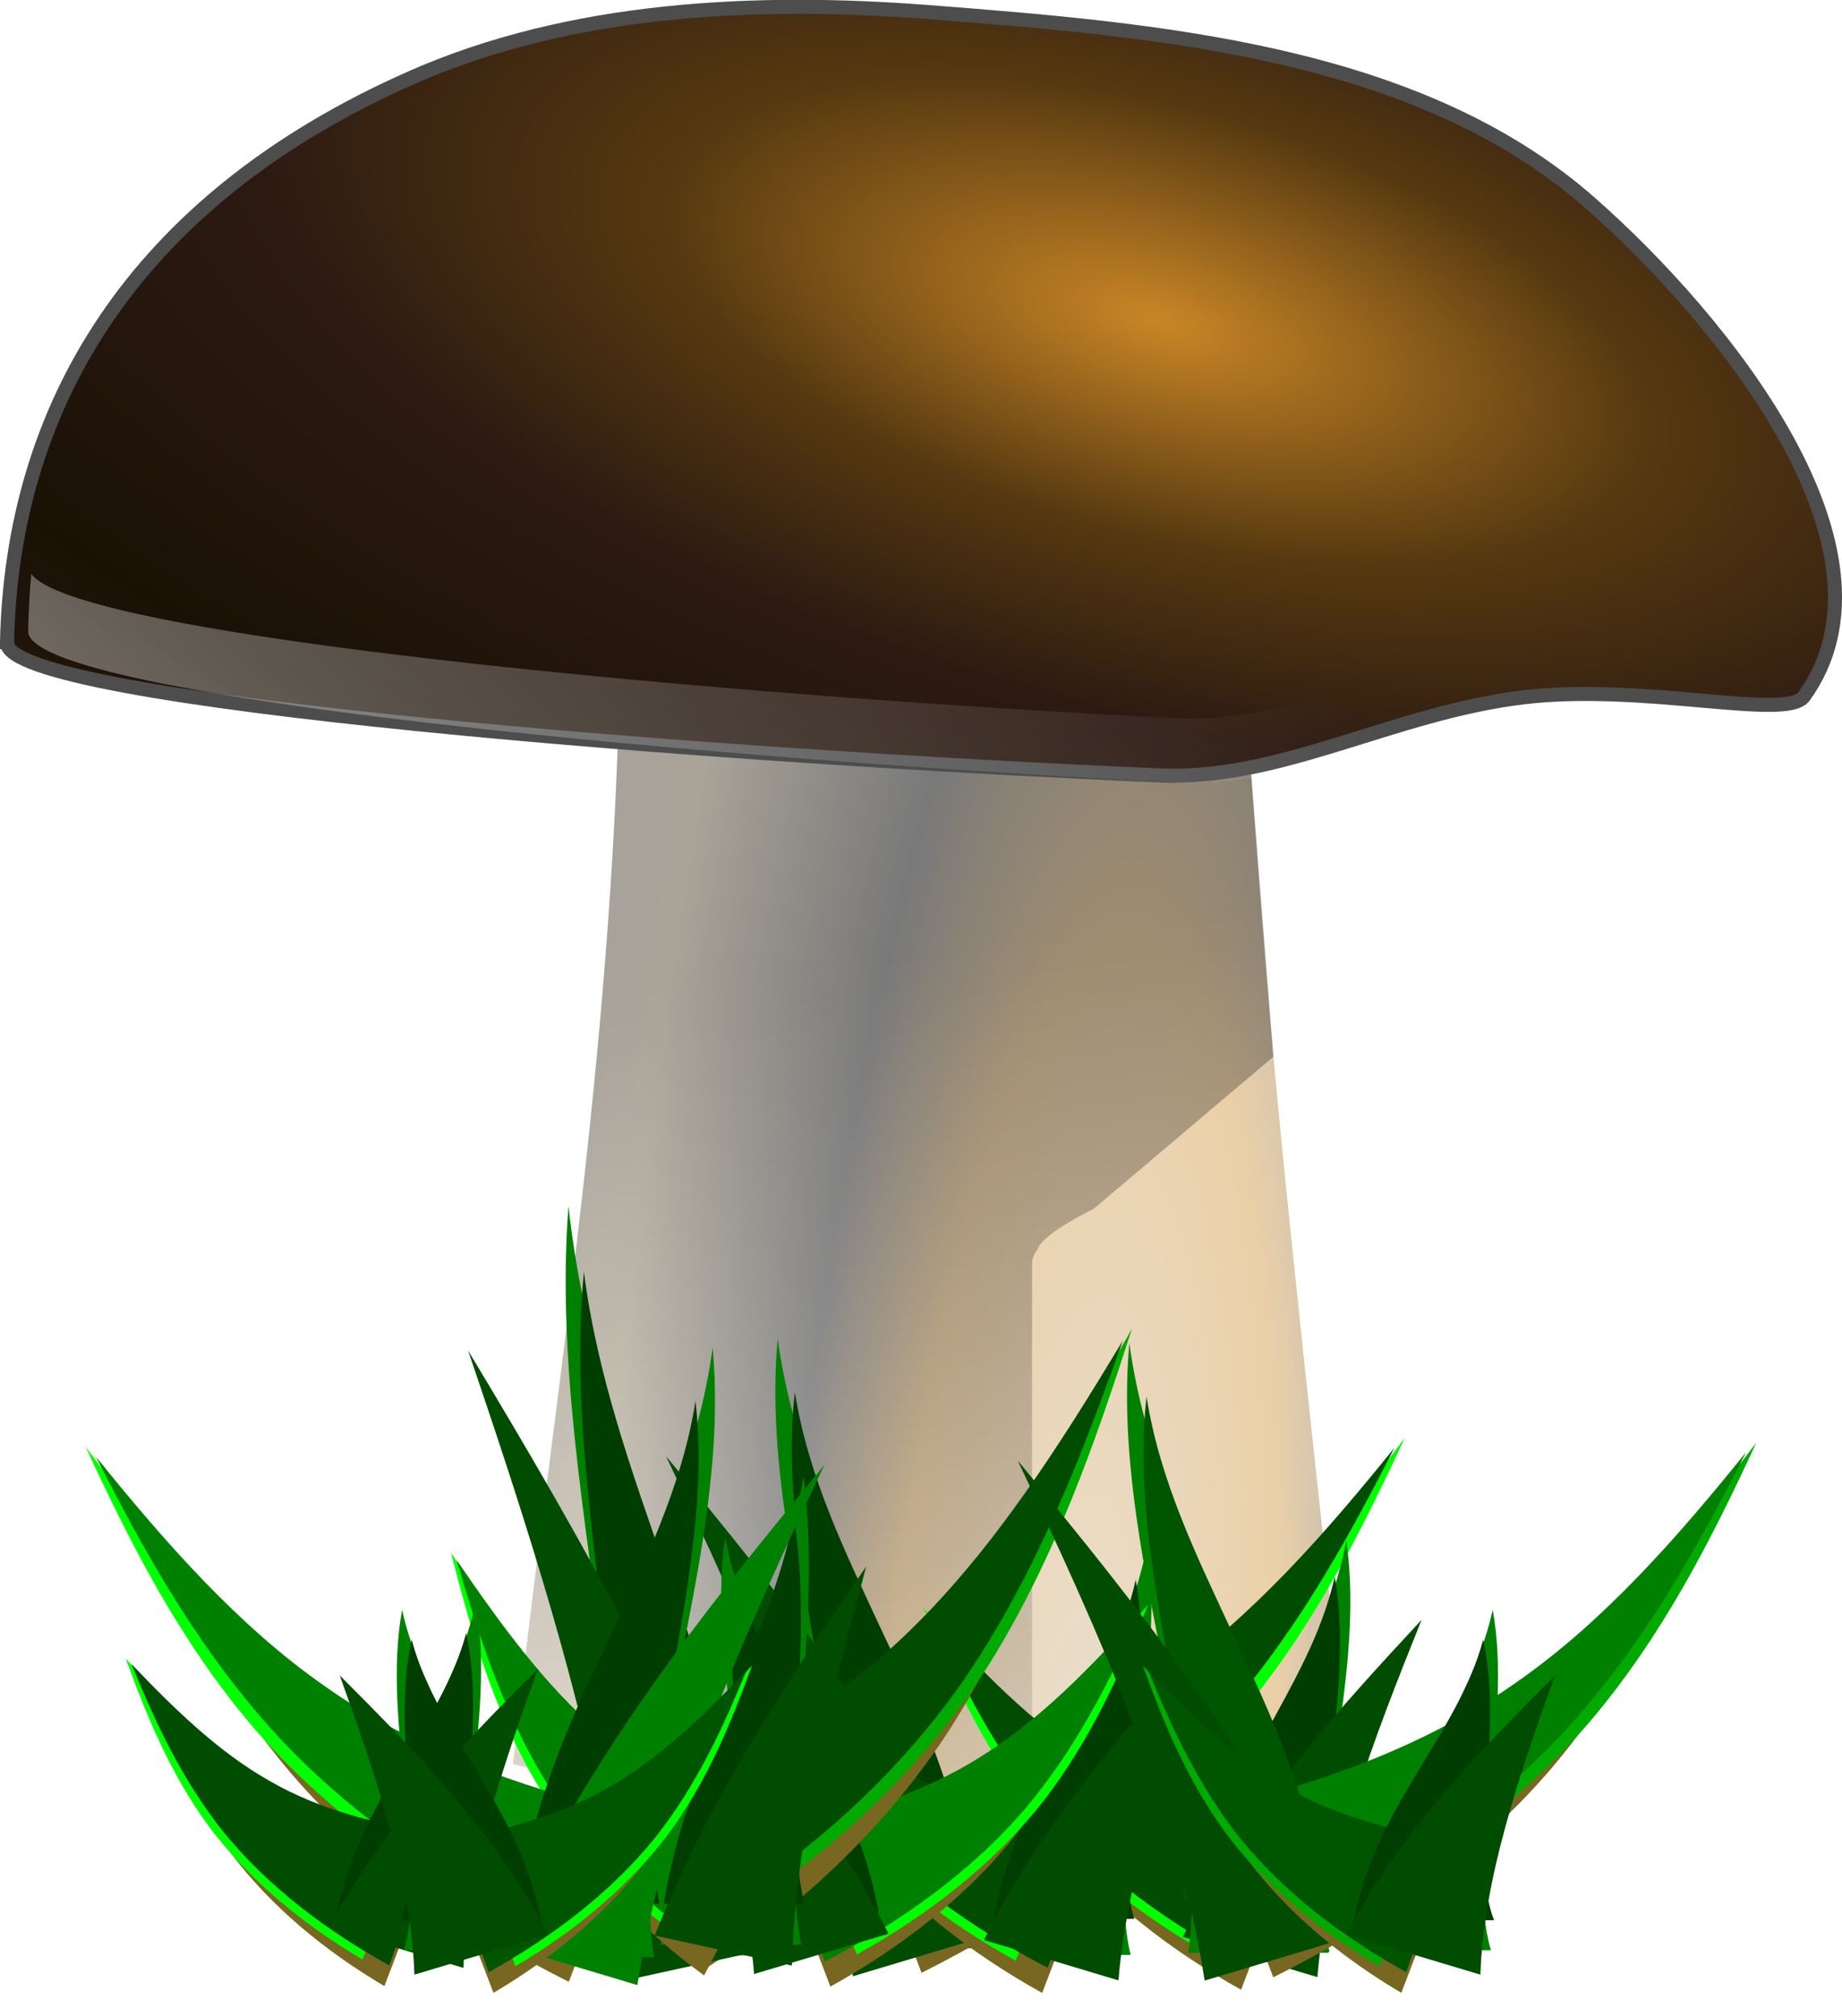 <svg xmlns="http://www.w3.org/2000/svg" xmlns:xlink="http://www.w3.org/1999/xlink" viewBox="0 0 131.18 143.54"><defs><radialGradient id="f" spreadMethod="reflect" gradientUnits="userSpaceOnUse" cy="46.411" cx="112.02" gradientTransform="matrix(1.611 .432 -.183 .685 -89.422 -57.362)" r="65.589"><stop offset="0" stop-color="#c98626"/><stop offset=".327" stop-color="#563910"/><stop offset=".604" stop-color="#2c1a12"/><stop offset="1" stop-color="#1a1105"/></radialGradient><radialGradient id="c" spreadMethod="reflect" gradientUnits="userSpaceOnUse" cy="122.06" cx="247.28" gradientTransform="matrix(2.005 .13 -.629 9.734 -342.91 -1085.5)" r="29.438"><stop offset="0" stop-color="#d9cab1"/><stop offset=".238" stop-color="#dbae69"/><stop offset=".369" stop-color="#7e7e7e"/><stop offset=".592" stop-color="#f6e8cb"/><stop offset=".762" stop-color="#eee4d7"/><stop offset="1" stop-color="#ceaf5f"/></radialGradient><linearGradient id="h" y2="50.535" gradientUnits="userSpaceOnUse" x2="241.44" gradientTransform="matrix(1 0 0 1.271 -181.47 -51.075)" y1="173.68" x1="145.13"><stop offset="0" stop-color="#fff"/><stop offset="1" stop-color="#fff" stop-opacity="0"/></linearGradient><linearGradient id="d" y2="181.36" gradientUnits="userSpaceOnUse" x2="253.81" gradientTransform="translate(-182.97 -29.219)" y1="81.78" x1="241.1"><stop offset="0"/><stop offset=".176" stop-opacity=".992"/><stop offset="1" stop-opacity="0"/></linearGradient><pattern id="e" xlink:href="#a" patternTransform="translate(-182.97 -29.219)"/><pattern id="b" xlink:href="#a" patternTransform="translate(-182.97 -29.219)"/><filter id="g" height="1.226" width="1.027" y="-.113" x="-.013"><feGaussianBlur stdDeviation=".728"/></filter></defs><path d="M44.066 51.013c-.814 26.99-4.912 50.465-7.531 74.625l50.406 12.531 8.469-18.031s-3.353-29.89-4.72-44.875c-.685-7.526-1.553-19.539-1.843-23.625-3.312.922-6.615 1.611-10 1.469-10.226-.43-22.674-1.173-34.781-2.094z" opacity=".586" fill="url(#b)"/><path d="M44.066 51.013c-.814 26.99-4.912 50.465-7.531 74.625l50.406 12.531 8.469-18.031s-3.353-29.89-4.72-44.875c-.685-7.526-1.553-19.539-1.843-23.625-3.312.922-6.615 1.611-10 1.469-10.226-.43-22.674-1.173-34.781-2.094z" opacity=".586" fill="url(#c)"/><path d="M44.063 51c-.814 26.99-4.912 50.465-7.531 74.625l36.969 9.188V89.969c0-.344.13-.672.375-.97.307-1.146 4-2.905 4-2.905L90.688 75.25s-1.554-19.54-1.844-23.625c-3.312.922-6.615 1.61-10 1.468-10.226-.43-22.674-1.172-34.781-2.093z" opacity=".326" fill="url(#d)"/><path d="M.506 45.781c-.089 4.214 51.28 8.14 82.16 9.439 8.567.36 16.517-4.432 25.796-5.558 8.557-1.039 18.751 1.674 20.01-.067 7.48-10.356-5.66-26.733-15.26-35.17C100.952 3.653 82.444 2.129 66.176.865 53.827-.092 40.643.526 29.312 5.528 9.206 14.402.846 29.284.498 45.78z" opacity=".07" stroke="#333" fill="url(#e)"/><path d="M.506 45.781c-.089 4.214 51.28 8.14 82.16 9.439 8.567.36 16.517-4.432 25.796-5.558 8.557-1.039 18.751 1.674 20.01-.067 7.48-10.356-5.66-26.733-15.26-35.17C100.952 3.653 82.444 2.129 66.176.865 53.827-.092 40.643.526 29.312 5.528 9.206 14.402.846 29.284.498 45.78z" stroke="#4d4d4d" fill="url(#f)"/><path d="M132.04 38.888c-.27 1.894-.925 3.702-2.063 5.356-1.258 1.83-11.443-1.027-20 .065-9.279 1.184-17.246 6.228-25.813 5.849-29.798-1.317-78.628-5.21-81.938-9.463a53.82 53.82 0 00-.218 3.746c-.09 4.43 51.276 8.558 82.156 9.923 8.566.378 16.534-4.665 25.813-5.849 8.557-1.092 18.74 1.765 20-.066 1.954-2.842 2.49-6.117 2.062-9.56z" transform="matrix(1 0 0 1.088 0 -3.414)" filter="url(#g)" fill="url(#h)"/><g fill-rule="evenodd"><path d="M55.386 95.324c-.687 7.447.861 15.144 2.312 22.461 1.397 7.336 2.797 14.554 1.87 20.955h10c-.925-8.434-4.05-15.635-7.094-22.453-2.998-6.864-6.107-13.549-7.088-20.963z" fill="green"/><path d="M97.238 105.81c-4.61 6.06-9.49 11.984-15.284 16.318-5.875 4.45-12.787 7.167-19.895 9.02l3.571 9.34c7.38-3.687 14.353-8.546 19.725-14.78 5.182-6.091 8.684-12.99 11.883-19.898z" fill="#786721"/><path d="M100.029 102.42c-4.61 6.06-9.49 11.984-15.284 16.318-5.875 4.45-12.788 7.167-19.896 9.02l3.572 9.34c7.38-3.687 14.353-8.546 19.725-14.78 5.182-6.091 8.684-12.99 11.883-19.898z" fill="#0f0"/><path d="M99.303 103.1c-4.907 6.09-10.111 12.008-16.21 16.282-6.363 4.516-13.763 7.182-21.352 9.015l3.353 9.421c7.827-3.652 15.329-8.464 21.226-14.785 5.556-6.028 9.44-12.962 12.983-19.934z" fill="#004c00"/><path d="M56.608 99.133c-.712 6.143.428 12.578 1.489 18.651 1.006 6.094 2.01 12.048 1.083 17.147h10c-.926-7.133-3.653-13.068-6.308-18.645-2.608-5.62-5.308-11.044-6.264-17.153z" fill="#003d00"/><path d="M47.433 103.7c5.749 12.171 11.392 24.576 13.313 37.031l9.58-2.872c-5.75-13.14-14.33-23.78-22.893-34.16z" fill="#004c00"/><path d="M95.877 109.71c-.934 4.995-3.285 9.34-5.559 13.896-2.321 4.515-4.71 9.369-5.636 15.389h10c-.926-3.986-.262-8.858.412-13.891.727-5.009 1.517-10.366.782-15.394z" fill="green"/><path d="M67.647 116.78c1.928 4.798 4.066 9.61 7.46 14.005 3.543 4.495 8.255 8.12 13.278 10.906l3.572-9.34c-4.75-.951-9.403-2.436-13.447-5.147-4.008-2.638-7.525-6.474-10.863-10.424z" fill="#786721"/><path d="M65.764 114.49c1.929 4.798 4.067 9.61 7.462 14.005 3.541 4.495 8.254 8.12 13.277 10.906l3.572-9.34c-4.75-.951-9.403-2.436-13.447-5.147-4.008-2.638-7.525-6.474-10.863-10.424z" fill="#0f0"/><path d="M66.254 114.95c2.167 4.846 4.572 9.689 8.232 14.04 3.902 4.557 8.978 8.152 14.297 10.911l3.352-9.421c-5.08-.94-10.055-2.39-14.421-5.142-4.202-2.598-7.928-6.425-11.46-10.388z" fill="#004c00"/><path d="M95.052 112.28c-.917 4.116-2.992 7.609-5.002 11.326-2.06 3.677-4.18 7.678-5.106 12.82h10c-.926-3.108-.53-7.127-.12-11.322.465-4.17.98-8.675.228-12.824z" fill="#003d00"/><path d="M101.24 115.35c-6.233 6.714-12.498 13.605-17 22.573l9.58 2.872c.673-8.291 4.001-16.945 7.42-25.445z" fill="#004c00"/><path d="M81.709 109.93c-.934 4.995-3.285 9.34-5.559 13.896-2.321 4.515-4.71 9.369-5.636 15.389h10c-.926-3.986-.262-8.858.412-13.891.727-5.009 1.517-10.366.782-15.394z" fill="green"/><path d="M53.48 117.01c1.928 4.798 4.066 9.61 7.46 14.005 3.543 4.495 8.255 8.12 13.278 10.906l3.572-9.34c-4.75-.951-9.403-2.436-13.447-5.147-4.008-2.638-7.525-6.474-10.863-10.424z" fill="#786721"/><path d="M51.596 114.72c1.929 4.798 4.067 9.61 7.462 14.005 3.541 4.495 8.254 8.12 13.277 10.906l3.572-9.34c-4.75-.951-9.403-2.436-13.447-5.147-4.008-2.638-7.525-6.474-10.863-10.424z" fill="#0f0"/><path d="M52.085 115.18c2.168 4.846 4.573 9.689 8.233 14.04 3.902 4.557 8.978 8.152 14.297 10.911l3.352-9.421c-5.08-.94-10.055-2.39-14.421-5.142-4.202-2.598-7.928-6.425-11.46-10.388z" fill="#004c00"/><path d="M80.884 112.5c-.917 4.116-2.992 7.609-5.002 11.326-2.06 3.677-4.18 7.678-5.106 12.82h10c-.926-3.108-.53-7.127-.12-11.322.465-4.17.98-8.675.228-12.824z" fill="#003d00"/><path d="M87.073 115.58c-6.234 6.714-12.5 13.605-17 22.573l9.578 2.872c.674-8.291 4.002-16.945 7.421-25.445z" fill="#004c00"/><path d="M51.648 109.48c-.735 5.028.055 10.385.782 15.394.674 5.032 1.338 9.904.412 13.891h10c-.926-6.02-3.315-10.874-5.636-15.389-2.274-4.556-4.625-8.9-5.559-13.896z" fill="green"/><path d="M79.877 116.56c-3.339 3.95-6.855 7.786-10.863 10.424-4.045 2.711-8.698 4.196-13.447 5.147l3.571 9.34c5.023-2.786 9.736-6.411 13.277-10.906 3.395-4.395 5.534-9.206 7.462-14.005z" fill="#786721"/><path d="M81.76 114.27c-3.339 3.95-6.856 7.786-10.864 10.424-4.044 2.711-8.697 4.196-13.446 5.147l3.571 9.34c5.023-2.786 9.736-6.412 13.277-10.906 3.395-4.395 5.534-9.206 7.462-14.005z" fill="#0f0"/><path d="M81.27 114.73c-3.531 3.964-7.257 7.79-11.46 10.388-4.366 2.752-9.341 4.201-14.42 5.142l3.352 9.42c5.318-2.759 10.395-6.353 14.297-10.91 3.66-4.351 6.064-9.194 8.232-14.04z" fill="green"/><path d="M52.472 112.05c-.751 4.149-.237 8.654.227 12.824.41 4.195.807 8.213-.12 11.322h10c-.925-5.142-3.046-9.143-5.105-12.82-2.01-3.717-4.085-7.21-5.001-11.326z" fill="#003d00"/><path d="M46.283 115.13c3.42 8.5 6.748 17.155 7.422 25.445l9.578-2.872c-4.5-8.98-10.766-15.87-17-22.58z" fill="#004c00"/><path d="M40.486 85.896c-.702 9.032.57 18.268 1.788 27.236 1.187 8.968 2.351 17.842 1.468 26.108h10c-.883-9.755-3.747-18.631-6.592-27.227-2.817-8.617-5.698-17.109-6.664-26.117z" fill="green"/><path d="M78.11 98.781c-4.215 7.41-8.632 14.787-14.281 20.654-5.078 5.314-11.386 9.18-18.054 11.784l4.631 8.863c7.06-4.57 13.19-10.5 17.563-17.457 4.701-7.57 7.52-15.732 10.141-23.844z" fill="#786721"/><path d="M80.62 94.612c-4.216 7.41-8.633 14.787-14.283 20.654-5.077 5.314-11.385 9.18-18.053 11.784l4.631 8.863c7.06-4.57 13.19-10.5 17.563-17.457 4.701-7.57 7.52-15.732 10.141-23.844z" fill="#0a0"/><path d="M79.969 95.453c-4.472 7.435-9.172 14.817-15.111 20.603-5.487 5.393-12.246 9.194-19.338 11.77l4.374 8.993c7.464-4.503 14.105-10.396 18.939-17.472 5.07-7.514 8.219-15.724 11.135-23.894z" fill="#004c00"/><path d="M41.585 90.576c-.725 7.45.182 15.13 1.047 22.555.833 7.427 1.643 14.744.76 21.428h10c-.882-8.174-3.393-15.493-5.884-22.548-2.464-7.074-4.98-14.011-5.923-21.436z" fill="#003d00"/><path d="M33.337 96.181c5.053 14.842 9.862 29.87 11.39 44.806l9.768-2.143c-5.152-15.52-13.082-29.23-21.158-42.669z" fill="#004c00"/><path d="M57.218 105.12c-.916 5.63-3.02 10.802-5.082 16.125-2.09 5.307-4.2 10.858-5.082 17.238h10c-.883-4.89-.473-10.441-.041-16.119.462-5.675.956-11.591.204-17.244z" fill="green"/><path d="M33.685 113.18c1.341 5.205 2.805 10.457 5.568 15.51 2.604 4.659 6.404 8.755 10.893 11.981l4.632-8.863c-4.098-1.26-8.077-3.291-11.384-6.308-3.711-3.35-6.773-7.817-9.708-12.32z" fill="#786721"/><path d="M32.117 110.57c1.34 5.205 2.804 10.457 5.567 15.51 2.604 4.659 6.404 8.755 10.893 11.981l4.632-8.863c-4.098-1.26-8.077-3.291-11.384-6.308-3.711-3.35-6.773-7.818-9.708-12.32z" fill="#0f0"/><path d="M32.523 111.1c1.533 5.248 3.211 10.538 6.22 15.561 2.901 4.74 7.033 8.818 11.771 11.996l4.374-8.993c-4.366-1.25-8.615-3.236-12.17-6.294-3.877-3.295-7.107-7.757-10.195-12.27z" fill="green"/><path d="M56.53 108.05c-.902 4.64-2.778 8.84-4.618 13.198-1.868 4.343-3.757 8.92-4.64 14.312h10c-.883-3.901-.694-8.478-.484-13.193.242-4.71.508-9.653-.258-14.317z" fill="#003d00"/><path d="M61.688 111.55c-5.617 8.142-11.162 16.468-15.063 26.282l9.768 2.143c.278-9.233 2.701-18.88 5.295-28.425z" fill="#004c00"/><path d="M80.43 95.644c-.686 7.447.862 15.144 2.314 22.461 1.396 7.336 2.796 14.554 1.87 20.955h10c-.926-8.434-4.051-15.635-7.095-22.453-2.998-6.864-6.107-13.549-7.088-20.963z" fill="green"/><path d="M122.285 106.13c-4.609 6.06-9.49 11.984-15.283 16.318-5.875 4.45-12.788 7.167-19.896 9.02l3.572 9.34c7.38-3.687 14.353-8.546 19.725-14.78 5.182-6.091 8.684-12.99 11.883-19.898z" fill="#786721"/><path d="M125.076 102.74c-4.61 6.06-9.49 11.984-15.284 16.318-5.875 4.45-12.788 7.167-19.896 9.02l3.572 9.34c7.38-3.687 14.353-8.546 19.725-14.78 5.182-6.091 8.684-12.99 11.883-19.898z" fill="#0a0"/><path d="M124.346 103.42c-4.908 6.09-10.113 12.008-16.212 16.282-6.362 4.516-13.761 7.182-21.35 9.015l3.352 9.421c7.827-3.652 15.329-8.464 21.226-14.785 5.556-6.028 9.44-12.962 12.983-19.934z" fill="green"/><path d="M81.654 99.453c-.712 6.143.428 12.578 1.489 18.651 1.006 6.094 2.01 12.048 1.083 17.147h10c-.926-7.133-3.653-13.068-6.308-18.645-2.608-5.62-5.308-11.044-6.264-17.153z" fill="#050"/><path d="M72.479 104.01c5.748 12.171 11.392 24.576 13.313 37.031l9.578-2.872c-5.748-13.13-14.329-23.77-22.892-34.16z" fill="#004c00"/><path d="M50.752 95.963c-.981 7.413-4.09 14.098-7.088 20.963-3.044 6.819-6.169 14.019-7.095 22.453h10c-.926-6.4.474-13.619 1.87-20.955 1.452-7.317 3-15.014 2.314-22.461z" fill="green"/><path d="M8.9 106.45c3.199 6.91 6.701 13.807 11.883 19.899 5.372 6.233 12.345 11.092 19.725 14.78l3.572-9.34c-7.108-1.86-14.021-4.57-19.895-9.02-5.794-4.34-10.675-10.26-15.284-16.32z" fill="#786721"/><path d="M6.109 103.06c3.199 6.91 6.701 13.807 11.883 19.899 5.372 6.233 12.345 11.092 19.725 14.78l3.572-9.34c-7.11-1.86-14.022-4.58-19.896-9.03-5.794-4.33-10.675-10.25-15.284-16.31z" fill="#0f0"/><path d="M6.834 103.74c3.543 6.972 7.427 13.906 12.983 19.934 5.897 6.32 13.399 11.132 21.226 14.785l3.352-9.421c-7.587-1.83-14.987-4.5-21.349-9.02-6.1-4.27-11.305-10.19-16.212-16.28z" fill="green"/><path d="M49.529 99.772c-.956 6.11-3.657 11.533-6.264 17.153-2.655 5.577-5.382 11.512-6.308 18.645h10c-.926-5.1.077-11.053 1.083-17.147 1.061-6.073 2.2-12.508 1.489-18.651z" fill="#003d00"/><path d="M58.704 104.33c-8.562 10.385-17.143 21.026-22.892 34.16l9.58 2.872c1.921-12.455 7.564-24.86 13.312-37.031zM106.306 114.64c-.917 4.131-2.997 7.64-5.012 11.372-2.064 3.692-4.19 7.708-5.115 12.866h10c-.926-3.124-.526-7.158-.11-11.368.468-4.185.988-8.706.236-12.87z" fill="green"/><path d="M82.94 120.49c1.474 4.045 3.125 8.111 5.882 11.9 2.888 3.874 6.794 7.06 10.975 9.523l3.572-9.34c-3.908-.63-7.754-1.674-11.145-3.764-3.37-2.031-6.4-5.123-9.284-8.319z" fill="#786721"/><path d="M81.382 118.6c1.474 4.045 3.125 8.111 5.882 11.9 2.888 3.874 6.794 7.06 10.975 9.523l3.572-9.34c-3.908-.63-7.754-1.674-11.145-3.764-3.37-2.031-6.4-5.123-9.284-8.319z" fill="#0a0"/><path d="M81.787 118.98c1.676 4.087 3.553 8.183 6.535 11.935 3.19 3.927 7.4 7.087 11.823 9.528l3.352-9.421c-4.183-.622-8.292-1.636-11.947-3.759-3.525-1.999-6.722-5.079-9.763-8.283z" fill="#050"/><path d="M105.626 116.76c-.902 3.404-2.755 6.208-4.552 9.245-1.846 3-3.75 6.31-4.676 10.74h10c-.926-2.397-.747-5.725-.549-9.241.25-3.49.542-7.307-.224-10.743z" fill="#003d00"/><path d="M110.746 119.31c-5.403 5.404-10.841 10.955-14.896 18.436l9.578 2.872c.228-6.804 2.73-14.12 5.317-21.308z" fill="#004c00"/><path d="M33.883 114.16c-.917 4.131-2.997 7.64-5.012 11.372-2.064 3.692-4.19 7.708-5.115 12.866h10c-.926-3.124-.526-7.158-.11-11.368.468-4.185.988-8.706.236-12.87z" fill="green"/><path d="M10.517 120.01c1.475 4.045 3.126 8.111 5.883 11.9 2.888 3.874 6.794 7.06 10.975 9.523l3.572-9.34c-3.908-.63-7.754-1.674-11.145-3.764-3.37-2.031-6.4-5.123-9.284-8.319z" fill="#786721"/><path d="M8.96 118.12c1.474 4.045 3.125 8.111 5.882 11.9 2.888 3.874 6.794 7.06 10.975 9.523l3.572-9.34c-3.908-.63-7.754-1.674-11.145-3.764-3.37-2.031-6.4-5.123-9.285-8.319z" fill="#0f0"/><path d="M9.364 118.5c1.677 4.087 3.554 8.183 6.535 11.935 3.19 3.927 7.4 7.087 11.824 9.528l3.352-9.421c-4.184-.622-8.293-1.636-11.947-3.759-3.525-1.999-6.723-5.079-9.763-8.283z" fill="#004c00"/><path d="M33.2 116.29c-.902 3.404-2.755 6.208-4.552 9.245-1.846 3-3.75 6.31-4.676 10.74h10c-.926-2.397-.747-5.725-.549-9.241.25-3.49.542-7.307-.224-10.743z" fill="#003d00"/><path d="M38.322 118.83c-5.402 5.404-10.84 10.955-14.896 18.436l9.58 2.872c.227-6.804 2.729-14.12 5.316-21.308z" fill="#004c00"/><path d="M28.635 114.64c-.752 4.165-.232 8.685.236 12.87.416 4.21.816 8.244-.11 11.368h10c-.926-5.158-3.051-9.174-5.115-12.866-2.015-3.732-4.095-7.24-5.012-11.372z" fill="green"/><path d="M52 120.49c-2.885 3.196-5.915 6.287-9.285 8.319-3.39 2.09-7.237 3.135-11.145 3.764l3.572 9.34c4.18-2.464 8.086-5.65 10.975-9.523 2.757-3.79 4.408-7.855 5.883-11.9z" fill="#786721"/><path d="M53.557 118.6c-2.884 3.196-5.914 6.287-9.284 8.319-3.39 2.09-7.237 3.135-11.145 3.764l3.572 9.34c4.18-2.464 8.086-5.65 10.975-9.523 2.757-3.79 4.408-7.855 5.883-11.9z" fill="#0f0"/><path d="M53.154 118.98c-3.041 3.205-6.239 6.284-9.764 8.284-3.654 2.122-7.763 3.137-11.947 3.758l3.353 9.422c4.422-2.441 8.632-5.601 11.823-9.529 2.982-3.752 4.858-7.848 6.535-11.935z" fill="#050"/><path d="M29.318 116.76c-.766 3.437-.475 7.253-.224 10.743.198 3.517.377 6.844-.55 9.242h10c-.925-4.431-2.829-7.74-4.675-10.74-1.797-3.038-3.65-5.842-4.552-9.245z" fill="#003d00"/><path d="M24.196 119.31c2.587 7.19 5.089 14.504 5.317 21.308l9.578-2.872c-4.055-7.481-9.493-13.033-14.896-18.436z" fill="#004c00"/></g></svg>